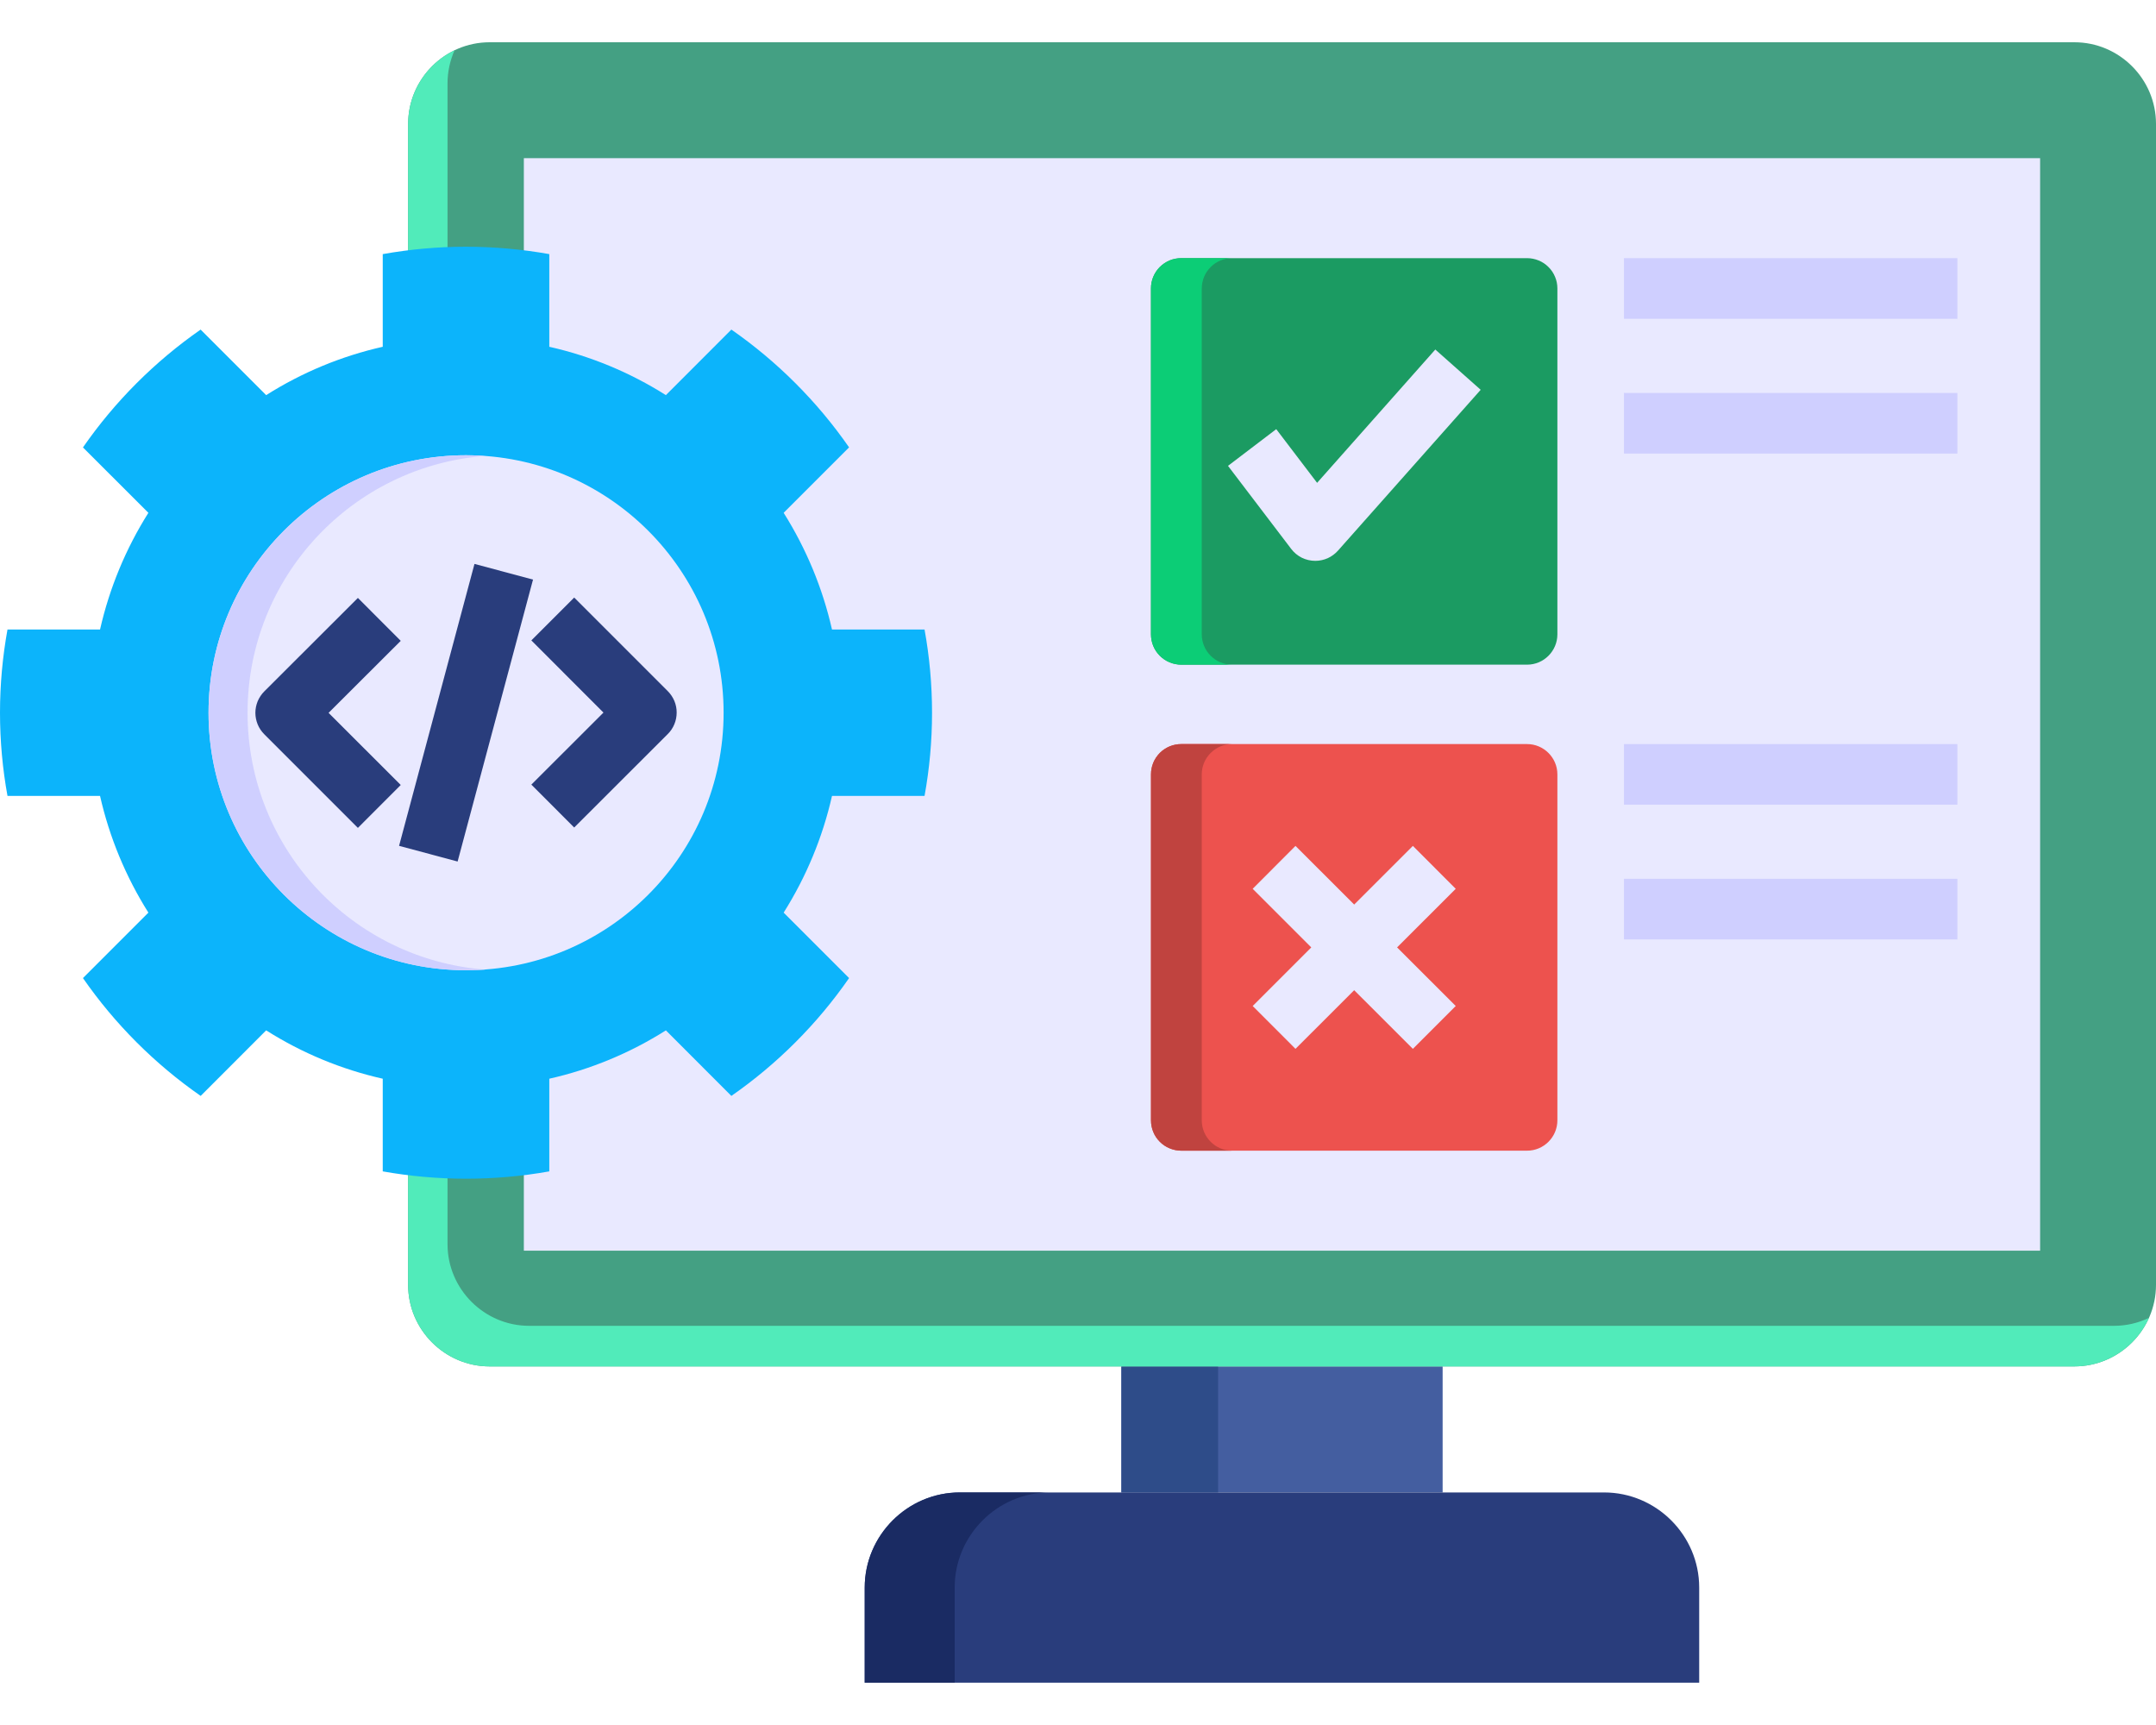 <svg width="40" height="32" viewBox="0 0 40 32" fill="none" xmlns="http://www.w3.org/2000/svg">
<path fill-rule="evenodd" clip-rule="evenodd" d="M20.805 25.348H26.765V27.686H20.805V25.348Z" fill="#445EA0"/>
<path fill-rule="evenodd" clip-rule="evenodd" d="M20.805 25.348H22.599V27.686H20.805V25.348Z" fill="#2E4C89"/>
<path fill-rule="evenodd" clip-rule="evenodd" d="M9.084 0.784H38.486C39.319 0.784 40 1.465 40 2.298V23.836C40 24.667 39.319 25.348 38.486 25.348H9.084C8.253 25.348 7.572 24.667 7.572 23.836V2.298C7.572 1.465 8.253 0.784 9.084 0.784Z" fill="#44A083"/>
<path fill-rule="evenodd" clip-rule="evenodd" d="M9.719 2.934H37.85V23.201H9.719V2.934Z" fill="#E9E9FF"/>
<path fill-rule="evenodd" clip-rule="evenodd" d="M31.525 31.215V29.45C31.525 28.48 30.73 27.686 29.76 27.686H17.807C16.838 27.686 16.043 28.48 16.043 29.45V31.215H31.525Z" fill="#293D7C"/>
<path d="M21.916 4.789H28.332C28.406 4.789 28.479 4.804 28.547 4.832C28.615 4.86 28.677 4.901 28.729 4.954C28.782 5.006 28.823 5.068 28.851 5.136C28.88 5.204 28.894 5.278 28.894 5.351V11.767C28.894 12.077 28.641 12.33 28.332 12.33H21.916C21.842 12.33 21.769 12.315 21.701 12.287C21.632 12.259 21.57 12.217 21.518 12.165C21.466 12.113 21.424 12.051 21.396 11.982C21.368 11.914 21.354 11.841 21.354 11.767V5.351C21.353 5.277 21.368 5.204 21.396 5.136C21.424 5.068 21.465 5.006 21.518 4.953C21.57 4.901 21.632 4.86 21.7 4.831C21.769 4.803 21.842 4.789 21.916 4.789Z" fill="#1B9B62"/>
<path d="M21.916 13.803H28.332C28.641 13.803 28.894 14.056 28.894 14.365V20.783C28.894 21.093 28.641 21.346 28.332 21.346H21.916C21.842 21.346 21.769 21.331 21.701 21.303C21.632 21.275 21.57 21.233 21.518 21.181C21.466 21.129 21.424 21.067 21.396 20.998C21.368 20.93 21.354 20.857 21.354 20.783V14.365C21.354 14.291 21.368 14.218 21.396 14.15C21.424 14.082 21.466 14.02 21.518 13.967C21.57 13.915 21.632 13.874 21.701 13.845C21.769 13.817 21.842 13.803 21.916 13.803Z" fill="#ED524E"/>
<path d="M30.129 7.289H36.315V8.414H30.129V7.289ZM30.129 4.789V5.914H36.315V4.789H30.129ZM30.129 17.427H36.315V16.302H30.129V17.427ZM30.129 14.927H36.315V13.803H30.129V14.927Z" fill="#CFCFFF"/>
<path d="M24.402 10.404C24.316 10.404 24.23 10.384 24.152 10.346C24.075 10.307 24.007 10.251 23.955 10.182L22.783 8.642L23.678 7.961L24.436 8.957L26.629 6.484L27.471 7.231L24.823 10.215C24.77 10.274 24.705 10.322 24.633 10.355C24.56 10.387 24.482 10.404 24.402 10.404ZM27.008 16.488L26.213 15.692L25.124 16.78L24.035 15.692L23.241 16.488L24.328 17.575L23.241 18.662L24.035 19.457L25.124 18.369L26.213 19.457L27.008 18.662L25.92 17.575L27.008 16.488Z" fill="#E9E9FF"/>
<path fill-rule="evenodd" clip-rule="evenodd" d="M19.474 27.686H17.807C16.838 27.686 16.043 28.481 16.043 29.451V31.215H17.712V29.451C17.712 28.481 18.504 27.686 19.474 27.686Z" fill="#1A2B63"/>
<path fill-rule="evenodd" clip-rule="evenodd" d="M22.296 11.767V5.351C22.296 5.278 22.311 5.204 22.339 5.136C22.367 5.068 22.409 5.006 22.461 4.954C22.513 4.901 22.575 4.86 22.643 4.832C22.711 4.804 22.785 4.789 22.858 4.789H21.916C21.842 4.789 21.769 4.803 21.7 4.831C21.632 4.86 21.57 4.901 21.518 4.953C21.465 5.006 21.424 5.068 21.396 5.136C21.368 5.204 21.353 5.277 21.354 5.351V11.767C21.354 11.841 21.368 11.914 21.396 11.982C21.424 12.051 21.466 12.113 21.518 12.165C21.57 12.217 21.632 12.259 21.701 12.287C21.769 12.315 21.842 12.33 21.916 12.33H22.858C22.549 12.33 22.296 12.077 22.296 11.767Z" fill="#0CCD76"/>
<path fill-rule="evenodd" clip-rule="evenodd" d="M21.916 13.803C21.842 13.803 21.769 13.817 21.701 13.845C21.632 13.874 21.57 13.915 21.518 13.967C21.466 14.02 21.424 14.082 21.396 14.15C21.368 14.218 21.354 14.291 21.354 14.365V20.783C21.354 20.857 21.368 20.93 21.396 20.998C21.424 21.067 21.466 21.129 21.518 21.181C21.57 21.233 21.632 21.275 21.701 21.303C21.769 21.331 21.842 21.346 21.916 21.346H22.858C22.549 21.346 22.296 21.093 22.296 20.783V14.365C22.296 14.056 22.549 13.803 22.858 13.803H21.916Z" fill="#C0433F"/>
<path fill-rule="evenodd" clip-rule="evenodd" d="M39.87 24.447C39.633 24.977 39.1 25.348 38.486 25.348H9.084C8.253 25.348 7.572 24.668 7.572 23.837V2.299C7.572 1.698 7.925 1.176 8.433 0.933C8.348 1.126 8.303 1.334 8.303 1.545V23.081C8.303 23.914 8.986 24.595 9.817 24.595H39.219C39.444 24.595 39.667 24.545 39.87 24.447Z" fill="#51EBBA"/>
<path fill-rule="evenodd" clip-rule="evenodd" d="M10.191 6.433C10.958 6.606 11.689 6.909 12.354 7.33L13.569 6.114C14.421 6.707 15.161 7.447 15.753 8.299L14.539 9.513C14.958 10.179 15.262 10.911 15.436 11.678H17.153C17.244 12.179 17.292 12.694 17.292 13.222C17.292 13.75 17.244 14.264 17.153 14.765H15.436C15.262 15.533 14.958 16.265 14.539 16.93L15.753 18.144C15.161 18.997 14.421 19.737 13.569 20.33L12.354 19.114C11.689 19.535 10.958 19.838 10.191 20.011V21.73C9.68 21.821 9.163 21.866 8.645 21.866C8.119 21.866 7.602 21.819 7.101 21.73V20.011C6.334 19.838 5.603 19.535 4.938 19.114L3.723 20.33C2.871 19.737 2.131 18.997 1.539 18.144L2.753 16.93C2.334 16.265 2.03 15.533 1.856 14.765H0.139C0.048 14.265 0 13.75 0 13.222C0 12.694 0.048 12.179 0.139 11.678H1.856C2.03 10.911 2.333 10.179 2.753 9.513L1.539 8.3C2.131 7.447 2.871 6.707 3.722 6.114L4.938 7.33C5.603 6.909 6.334 6.606 7.101 6.433V4.714C7.611 4.623 8.127 4.577 8.645 4.577C9.173 4.577 9.69 4.625 10.191 4.714L10.191 6.433Z" fill="#0CB4FB"/>
<path fill-rule="evenodd" clip-rule="evenodd" d="M8.646 8.445C11.284 8.445 13.425 10.583 13.425 13.222C13.425 15.861 11.284 17.998 8.646 17.998C6.009 17.998 3.869 15.861 3.869 13.222C3.869 10.583 6.009 8.445 8.646 8.445Z" fill="#E9E9FF"/>
<path d="M7.435 14.562L6.64 15.358L4.903 13.621C4.851 13.569 4.809 13.507 4.781 13.439C4.753 13.37 4.738 13.297 4.738 13.223C4.738 13.15 4.753 13.076 4.781 13.008C4.81 12.94 4.851 12.878 4.903 12.826L6.64 11.092L7.435 11.888L6.096 13.224L7.435 14.562ZM12.39 12.822L10.653 11.085L9.858 11.88L11.196 13.219L9.858 14.555L10.653 15.351L12.389 13.617C12.442 13.565 12.483 13.503 12.511 13.435C12.54 13.366 12.554 13.293 12.554 13.219C12.555 13.146 12.54 13.072 12.512 13.004C12.483 12.936 12.442 12.874 12.39 12.822ZM8.803 10.461L7.404 15.691L8.49 15.982L9.889 10.752L8.803 10.461Z" fill="#293D7C"/>
<path fill-rule="evenodd" clip-rule="evenodd" d="M8.646 8.445C8.769 8.445 8.889 8.45 9.008 8.457C6.537 8.643 4.593 10.704 4.593 13.222C4.593 15.74 6.537 17.8 9.008 17.987C8.889 17.994 8.769 17.999 8.646 17.999C6.009 17.999 3.869 15.861 3.869 13.222C3.869 10.583 6.009 8.445 8.646 8.445Z" fill="#CFCFFF"/>
</svg>
